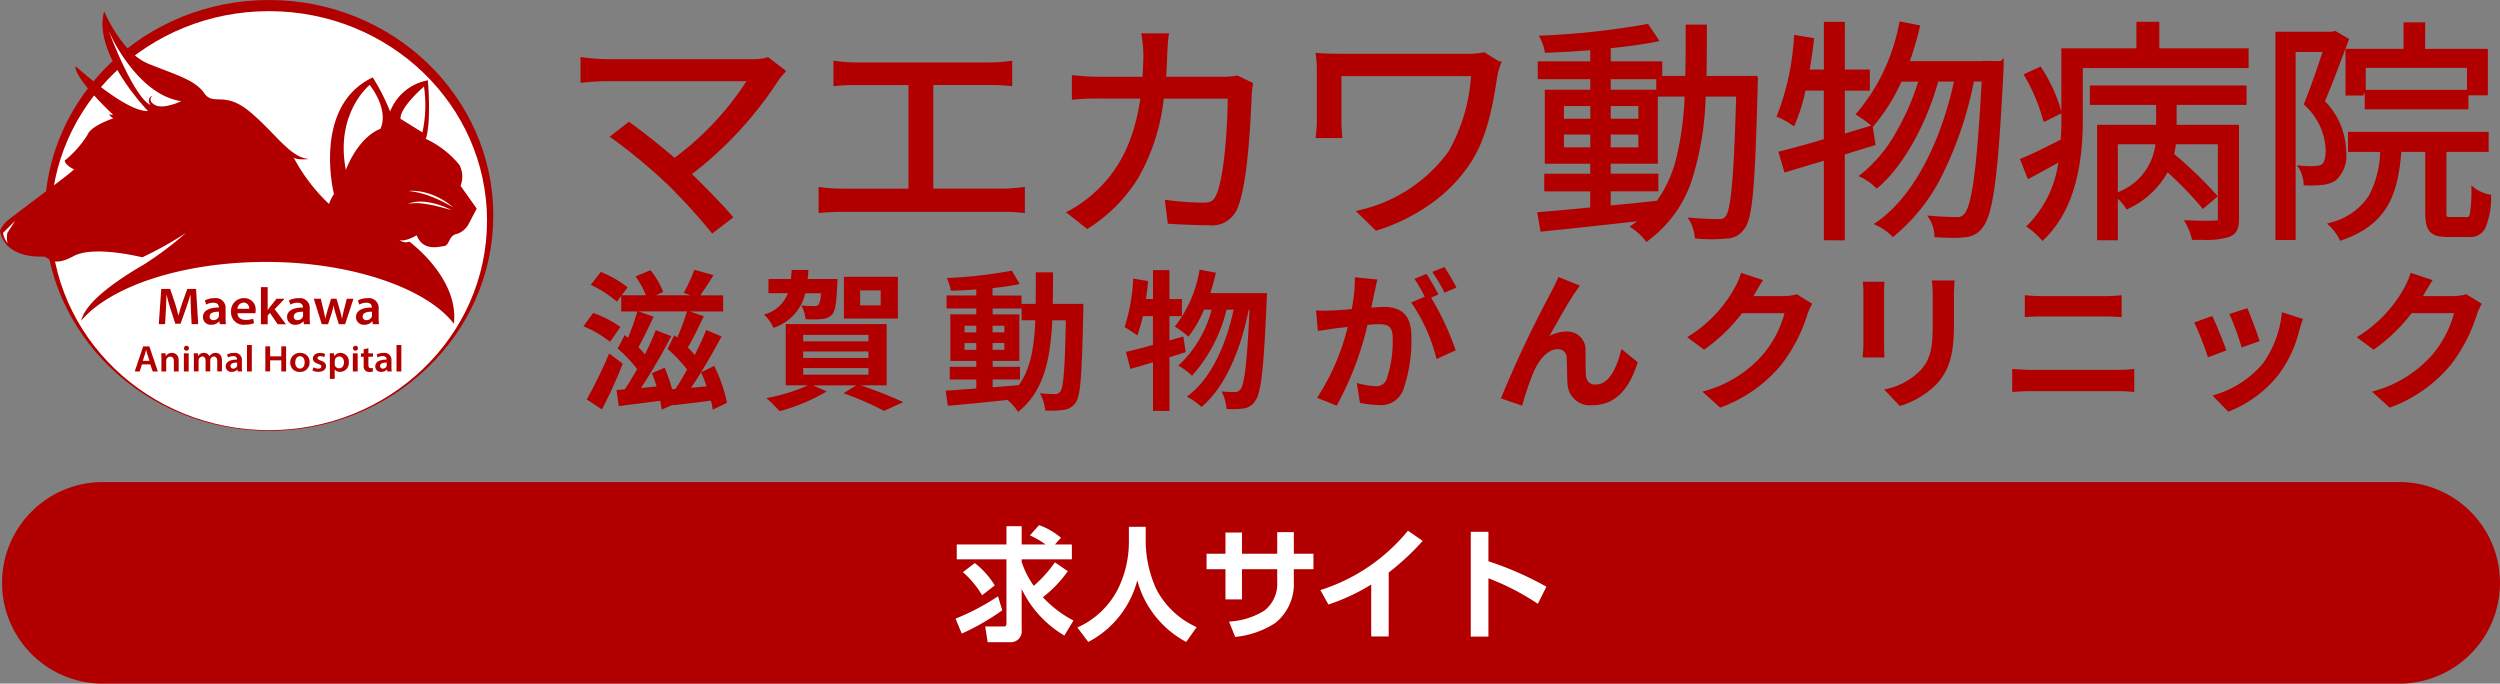 <svg xmlns="http://www.w3.org/2000/svg" width="234.04" height="63.999" viewBox="0 0 234.04 63.999">
  <rect x="0" y="0" width="234.04" height="63.999" fill="#808080" stroke="none"/>
  <g id="グループ_6838" data-name="グループ 6838" transform="translate(21329.236 23660)">
    <g id="グループ_937" data-name="グループ 937" transform="translate(-21329.236 -23660)">
      <g id="グループ_934" data-name="グループ 934" transform="translate(4.182)">
        <ellipse id="楕円形_322" data-name="楕円形 322" cx="20.464" cy="19.656" rx="20.464" ry="19.656" transform="translate(0.533 0.511)" fill="#b20000"/>
        <path id="パス_2095" data-name="パス 2095" d="M28.6,40.328c-11.578,0-21-9.045-21-20.167S17.019,0,28.6,0s21,9.045,21,20.167-9.419,20.167-21,20.167Zm0-39.3c-10.99,0-19.931,8.58-19.931,19.136S17.607,39.3,28.592,39.3s19.926-8.585,19.926-19.136S39.582,1.03,28.6,1.03Z" transform="translate(-7.6)" fill="#b20000"/>
      </g>
      <ellipse id="楕円形_323" data-name="楕円形 323" cx="20.415" cy="19.612" rx="20.415" ry="19.612" transform="translate(4.764 1.044)" fill="#fff"/>
      <g id="グループ_935" data-name="グループ 935" transform="translate(0 1.05)">
        <path id="パス_2096" data-name="パス 2096" d="M44.628,20.4l-1.522-2.143A2.362,2.362,0,0,0,43,16.3a8.956,8.956,0,0,0-3.143-2.44c.533-1.682.187-5.479.187-5.479A4.688,4.688,0,0,0,36.511,11.3a19.385,19.385,0,0,0-1.627-3.193c-5.7,2.7-3.632,10.914-3.632,10.914a4.354,4.354,0,0,0-.462.934A16.836,16.836,0,0,1,27.477,15.6c.33.286,1.445.143,1.445.143-1.775-.115-3.132-2.407-5.539-4.418s-3.4-.489-4.275-1.747S16.4,7.856,13.871,6.823,9.744,1.91,9.744,1.91c-1.121,3.957,4.1,9.342,4.1,9.342-2.066.121-6.792-4.215-6.792-4.215-.1,1.033,2.627,3.715,3.517,4.556a.568.568,0,0,1-.39-.055,1.135,1.135,0,0,0,.418.4c-.6.209-2.132.808-2.412,1.539A9.743,9.743,0,0,1,6.051,15.89c.044.456.852.813.852.813.082.115-4.226,3.248-6.193,4.792a2.455,2.455,0,0,0-.72.967s.17,2.522,4.039,2.418c.544-.016.78,1.077,2.83-.033,1.654-.9,5.166-.2,6.451.1A32.249,32.249,0,0,0,17.4,22.66a31.218,31.218,0,0,1-3.94,2.962c-4,2.335-5.55,4-5.874,5.259,2.742-3.22,9.468-5.5,17.332-5.5S39.9,27.8,42.479,31.167c.506-4.281-4.171-7.688-4.171-7.688a.927.927,0,0,1-.918-.148c.544.192,1.61-.445,1.61-.445.582,1.5,2.011,1.083,2.561,1.011s.4-1.011,1.242-1.149a1.978,1.978,0,0,0,.995-.8l.819-1.555Z" transform="translate(0.01 -1.91)" fill="#b20000"/>
        <path id="パス_2097" data-name="パス 2097" d="M70.413,14.75s-2.242,1.907-2.2,3.017l2.055,1.275a12.186,12.186,0,0,0,.148-4.286Z" transform="translate(-30.721 -7.694)" fill="#fff"/>
        <path id="パス_2098" data-name="パス 2098" d="M60.981,14.46s-3.27,2.61-2.237,7.957c0,0,1.061-2.978,3.242-3.858,0,0,.9-1.544-1.006-4.1Z" transform="translate(-26.367 -7.563)" fill="#fff"/>
        <path id="パス_2099" data-name="パス 2099" d="M73.745,34.056a13.2,13.2,0,0,0-1.995-.989,7.7,7.7,0,0,0-1.061-.341,8.225,8.225,0,0,0-1.11-.2,4.437,4.437,0,0,1,1.143.055,5.713,5.713,0,0,1,1.1.308,6.711,6.711,0,0,1,1.017.5A5.128,5.128,0,0,1,73.745,34.056Z" transform="translate(-31.339 -15.697)" fill="#fff"/>
        <path id="パス_2100" data-name="パス 2100" d="M73.544,35.133c-.67-.187-1.33-.379-2.006-.5a7.927,7.927,0,0,0-1.017-.137,3.772,3.772,0,0,0-1.022.071,2.612,2.612,0,0,1,1.028-.22,4.755,4.755,0,0,1,1.05.093,6.391,6.391,0,0,1,1.011.275,6.689,6.689,0,0,1,.956.412Z" transform="translate(-31.303 -16.521)" fill="#fff"/>
        <path id="パス_2101" data-name="パス 2101" d="M18.555,5.41s2.533,5.863,6.759,6.5c0,0-1.632.791-2.434.368s-.258-.885-.258-.885-.61.214-.192.857c0,0-1.28-.181-3.88-6.836Z" transform="translate(-8.351 -3.487)" fill="#fff"/>
      </g>
      <path id="パス_2102" data-name="パス 2102" d="M.928,39.4A2.119,2.119,0,0,1,.5,38.432L1.637,37.3.906,38.438a2.353,2.353,0,0,0,.022.973Z" transform="translate(-0.219 -16.631)" fill="#fff"/>
      <g id="グループ_936" data-name="グループ 936" transform="translate(12.612 26.881)">
        <path id="パス_2103" data-name="パス 2103" d="M30.051,50.6c-.022-.429-.044-.94-.044-1.39h-.016c-.115.407-.258.852-.407,1.269l-.506,1.429H28.59L28.128,50.5c-.137-.423-.258-.874-.352-1.286h-.011c-.016.434-.033.956-.06,1.407l-.077,1.324H27.04l.231-3.3h.83l.451,1.324c.126.39.236.78.319,1.149h.016c.093-.363.214-.764.346-1.149l.478-1.324h.819l.2,3.3h-.615L30.046,50.6Z" transform="translate(-24.787 -48.48)" fill="#b20000"/>
        <path id="パス_2104" data-name="パス 2104" d="M36.143,52.654l-.044-.264h-.016a.937.937,0,0,1-.736.319A.724.724,0,0,1,34.56,52c0-.6.561-.907,1.484-.9v-.038c0-.154-.066-.418-.506-.418a1.408,1.408,0,0,0-.67.176l-.126-.39a1.866,1.866,0,0,1,.907-.209.912.912,0,0,1,1.033,1.006v.857a3.373,3.373,0,0,0,.038.572h-.572Zm-.082-1.165c-.445-.005-.874.082-.874.445a.326.326,0,0,0,.363.341.511.511,0,0,0,.495-.33.542.542,0,0,0,.016-.132v-.33Z" transform="translate(-28.175 -49.187)" fill="#b20000"/>
        <path id="パス_2105" data-name="パス 2105" d="M39.949,51.628c.016.434.368.621.775.621a2.029,2.029,0,0,0,.692-.11l.093.412a2.34,2.34,0,0,1-.874.148A1.156,1.156,0,0,1,39.35,51.49a1.2,1.2,0,0,1,1.225-1.28,1.055,1.055,0,0,1,1.077,1.159,1.288,1.288,0,0,1-.022.253H39.96Zm1.1-.418a.524.524,0,0,0-.522-.582.6.6,0,0,0-.577.582Z" transform="translate(-30.332 -49.182)" fill="#b20000"/>
        <path id="パス_2106" data-name="パス 2106" d="M45.077,50.472h.011c.06-.093.132-.192.2-.28l.61-.764h.758l-.929.973,1.055,1.412h-.775l-.72-1.055L45.072,51v.813H44.44V48.34h.632v2.138Z" transform="translate(-32.625 -48.34)" fill="#b20000"/>
        <path id="パス_2107" data-name="パス 2107" d="M50.473,52.654l-.044-.264h-.016a.938.938,0,0,1-.736.319A.724.724,0,0,1,48.89,52c0-.6.561-.907,1.484-.9v-.038c0-.154-.066-.418-.506-.418a1.408,1.408,0,0,0-.67.176l-.126-.39a1.865,1.865,0,0,1,.907-.209.912.912,0,0,1,1.033,1.006v.857a3.373,3.373,0,0,0,.038.572h-.572Zm-.082-1.165c-.445-.005-.874.082-.874.445a.326.326,0,0,0,.363.341.511.511,0,0,0,.495-.33.542.542,0,0,0,.016-.132v-.33Z" transform="translate(-34.63 -49.187)" fill="#b20000"/>
        <path id="パス_2108" data-name="パス 2108" d="M54.1,50.32l.264,1.083c.06.253.115.511.159.769h.011c.049-.258.132-.522.2-.769l.33-1.083h.511l.313,1.055c.077.275.148.539.2.8H56.1c.038-.258.1-.517.165-.8l.275-1.055h.621L56.379,52.7h-.588l-.3-.973a6.477,6.477,0,0,1-.187-.764h-.011a5.948,5.948,0,0,1-.192.764l-.319.973h-.588L53.45,50.32h.643Z" transform="translate(-36.684 -49.232)" fill="#b20000"/>
        <path id="パス_2109" data-name="パス 2109" d="M62.213,52.654l-.044-.264h-.016a.937.937,0,0,1-.736.319A.724.724,0,0,1,60.63,52c0-.6.561-.907,1.484-.9v-.038c0-.154-.066-.418-.506-.418a1.408,1.408,0,0,0-.67.176l-.126-.39a1.865,1.865,0,0,1,.907-.209.912.912,0,0,1,1.033,1.006v.857a3.374,3.374,0,0,0,.038.572h-.572Zm-.082-1.165c-.445-.005-.874.082-.874.445a.326.326,0,0,0,.363.341.511.511,0,0,0,.495-.33.542.542,0,0,0,.016-.132v-.33Z" transform="translate(-39.918 -49.187)" fill="#b20000"/>
        <path id="パス_2110" data-name="パス 2110" d="M23.616,60.117l-.209.665H22.94l.791-2.352h.577l.8,2.352h-.484l-.225-.665Zm.709-.324-.192-.582c-.049-.148-.088-.308-.126-.445H24c-.038.137-.071.3-.115.44l-.192.583h.637Z" transform="translate(-22.94 -52.885)" fill="#b20000"/>
        <path id="パス_2111" data-name="パス 2111" d="M27.476,60.084c0-.2-.005-.357-.016-.506h.4l.022.253h.011a.655.655,0,0,1,.566-.291c.313,0,.632.192.632.731v1.011h-.451V60.32c0-.242-.093-.429-.341-.429a.373.373,0,0,0-.352.253.343.343,0,0,0-.022.137v1h-.451V60.09Z" transform="translate(-24.976 -53.385)" fill="#b20000"/>
        <path id="パス_2112" data-name="パス 2112" d="M31.766,58.561a.236.236,0,0,1-.258.231.232.232,0,1,1,.258-.231Zm-.478,2.176v-1.7h.451v1.7Z" transform="translate(-26.688 -52.84)" fill="#b20000"/>
        <path id="パス_2113" data-name="パス 2113" d="M33.006,60.084c0-.2-.005-.357-.016-.506h.385l.022.247h.011a.62.62,0,0,1,.55-.286.515.515,0,0,1,.495.313h.005a.679.679,0,0,1,.22-.214.627.627,0,0,1,.363-.1c.3,0,.593.192.593.736v1h-.44v-.94c0-.286-.1-.451-.319-.451a.336.336,0,0,0-.313.225.39.39,0,0,0-.022.143v1.022H34.1v-.984c0-.242-.1-.407-.308-.407a.355.355,0,0,0-.324.242.41.41,0,0,0-.022.143v1.006h-.44V60.084Z" transform="translate(-27.467 -53.385)" fill="#b20000"/>
        <path id="パス_2114" data-name="パス 2114" d="M39.572,61.286l-.033-.187h-.011a.678.678,0,0,1-.528.225.516.516,0,0,1-.561-.506c0-.429.4-.648,1.061-.643v-.027c0-.11-.044-.3-.363-.3a.994.994,0,0,0-.478.126l-.088-.28a1.375,1.375,0,0,1,.648-.148.65.65,0,0,1,.736.714v.61a2.279,2.279,0,0,0,.027.412h-.407Zm-.06-.835c-.319,0-.621.06-.621.319a.236.236,0,0,0,.258.247.362.362,0,0,0,.352-.236.272.272,0,0,0,.011-.093Z" transform="translate(-29.922 -53.39)" fill="#b20000"/>
        <path id="パス_2115" data-name="パス 2115" d="M42.07,58.2h.451v2.478H42.07Z" transform="translate(-31.558 -52.782)" fill="#b20000"/>
        <path id="パス_2116" data-name="パス 2116" d="M45.641,58.42v.94h1.044v-.94h.451v2.352h-.451V59.733H45.641v1.039H45.19V58.42Z" transform="translate(-32.963 -52.881)" fill="#b20000"/>
        <path id="パス_2117" data-name="パス 2117" d="M51.248,60.418a.866.866,0,0,1-.918.907.838.838,0,0,1-.89-.874.868.868,0,0,1,.923-.9.831.831,0,0,1,.885.874Zm-1.346.016c0,.324.17.577.445.577s.44-.236.44-.582c0-.269-.126-.572-.434-.572s-.445.3-.445.577Z" transform="translate(-34.878 -53.39)" fill="#b20000"/>
        <path id="パス_2118" data-name="パス 2118" d="M53.3,60.891a.993.993,0,0,0,.456.126c.2,0,.286-.077.286-.192s-.071-.176-.291-.247c-.352-.115-.495-.3-.495-.495,0-.3.258-.533.676-.533a1.145,1.145,0,0,1,.473.1l-.088.3a.877.877,0,0,0-.379-.1c-.159,0-.247.077-.247.181s.088.159.313.236c.324.11.473.269.478.517,0,.308-.253.533-.725.533a1.189,1.189,0,0,1-.544-.121l.093-.313Z" transform="translate(-36.576 -53.39)" fill="#b20000"/>
        <path id="パス_2119" data-name="パス 2119" d="M56.176,60.149c0-.22-.005-.4-.016-.566h.4l.022.264h.005a.7.7,0,0,1,.61-.3.784.784,0,0,1,.747.863.826.826,0,0,1-.813.912.582.582,0,0,1-.5-.225h-.005v.879h-.451v-1.83Zm.451.423a.374.374,0,0,0,.011.115.4.4,0,0,0,.4.3c.286,0,.456-.225.456-.561,0-.3-.154-.544-.445-.544a.41.41,0,0,0-.4.319.354.354,0,0,0-.016.11v.264Z" transform="translate(-37.905 -53.39)" fill="#b20000"/>
        <path id="パス_2120" data-name="パス 2120" d="M60.556,58.561a.236.236,0,0,1-.258.231.232.232,0,1,1,.258-.231Zm-.478,2.176v-1.7h.451v1.7Z" transform="translate(-39.657 -52.84)" fill="#b20000"/>
        <path id="パス_2121" data-name="パス 2121" d="M62.178,58.73v.489h.429v.319h-.429v.753c0,.209.06.313.231.313a.7.7,0,0,0,.176-.016l.011.33a1.129,1.129,0,0,1-.33.044.545.545,0,0,1-.39-.143.647.647,0,0,1-.143-.478v-.8H61.48v-.319h.253v-.385l.44-.1Z" transform="translate(-40.301 -53.02)" fill="#b20000"/>
        <path id="パス_2122" data-name="パス 2122" d="M65.052,61.286l-.033-.187h-.011a.678.678,0,0,1-.528.225.516.516,0,0,1-.561-.506c0-.429.4-.648,1.061-.643v-.027c0-.11-.044-.3-.363-.3a.994.994,0,0,0-.478.126l-.088-.28a1.375,1.375,0,0,1,.648-.148.65.65,0,0,1,.736.714v.61a2.279,2.279,0,0,0,.027.412h-.407Zm-.06-.835c-.319,0-.621.06-.621.319a.236.236,0,0,0,.258.247.362.362,0,0,0,.352-.236.272.272,0,0,0,.011-.093Z" transform="translate(-41.401 -53.39)" fill="#b20000"/>
        <path id="パス_2123" data-name="パス 2123" d="M67.54,58.2h.451v2.478H67.54Z" transform="translate(-43.031 -52.782)" fill="#b20000"/>
      </g>
    </g>
    <g id="グループ_938" data-name="グループ 938" transform="translate(-21329.043 -23614.873)">
      <path id="パス_40405" data-name="パス 40405" d="M9.436,0H224.41a9.436,9.436,0,1,1,0,18.872H9.436A9.436,9.436,0,0,1,9.436,0Z" transform="translate(0 0)" fill="#b20000"/>
      <path id="パス_40404" data-name="パス 40404" d="M-26.037-5.339a11.163,11.163,0,0,0,2.332-2.435L-24.911-8.6A12.4,12.4,0,0,1-26.887-6.4a8.238,8.238,0,0,1-1.137-2.24v-.241h4.7v-1.39h-1.585l.563-.632a6.748,6.748,0,0,0-2.045-1.183l-.862.965a7.524,7.524,0,0,1,1.47.85h-2.24v-1.712h-1.424v1.712H-34.1v1.39h4.652v6c0,.276-.138.287-.276.287h-1.712l.23,1.47h2.125a1.016,1.016,0,0,0,1.057-1.149V-6.109a10.125,10.125,0,0,0,4,4.365l.85-1.413A10.23,10.23,0,0,1-26.037-5.339Zm-6.375-3.193-1.114.85a9.026,9.026,0,0,1,1.8,2.16l1.183-.919A7.732,7.732,0,0,0-32.413-8.532ZM-33.63-1.927A22.545,22.545,0,0,0-29.839-4.11l-.4-1.31a21.873,21.873,0,0,1-3.975,2.091Zm21.986-.609A7.852,7.852,0,0,1-15.423-6.1a10.928,10.928,0,0,1-.988-4.434v-1.39h-1.574v1.436a9.983,9.983,0,0,1-.988,4.308A7.8,7.8,0,0,1-22.809-2.5l1.022,1.355A9.1,9.1,0,0,0-17.2-6.913,9.257,9.257,0,0,0-12.62-1.146Zm9.1-6.869v-2.022H-4.1v2.022H-7.4v-1.987H-8.944v1.987h-1.769v1.447h1.769v2.826H-7.4V-7.958H-4.1v1.149A3.185,3.185,0,0,1-5.326-4.064,7.056,7.056,0,0,1-8.611-3.053l.574,1.436a8.354,8.354,0,0,0,3.745-1.3A4.647,4.647,0,0,0-2.546-6.8v-1.16H-.708V-9.405Zm8.88,1.758a22.841,22.841,0,0,0,3.182-2.964l-1.378-.953a17.285,17.285,0,0,1-8.2,5.56L.694-4.65A19.024,19.024,0,0,0,4.7-6.522v4.859H6.334ZM15.673-8.7v-2.757H14.019v9.81h1.654V-7.108A23.238,23.238,0,0,1,20.3-4.719l.8-1.6A30.13,30.13,0,0,0,15.673-8.7Z" transform="translate(123.475 16.117)" fill="#fff"/>
    </g>
    <g id="グループ_6905" data-name="グループ 6905" transform="translate(0 2)">
      <path id="合体_44" data-name="合体 44" d="M99.659,20.495a5.53,5.53,0,0,0-1.2-1.116l-.256-.166.251-.169c.159-.1.307-.215.451-.327-2.624.3-5.595.618-8.85.955l-.182.019-.317-1.827.215-.015c1.254-.1,2.856-.244,4.75-.428V15.915h-4.3V14.262h4.3v-.936H90.27V6.4h4.254V5.415H89.61V3.744h4.913V2.706c-1.518.112-2.884.19-4.067.229l-.169.005-.033-.166a4.226,4.226,0,0,0-.389-1.141l-.159-.283.322-.019A73.9,73.9,0,0,0,99.8.259l.13-.025,1.081,1.6-.287.064c-1.039.218-2.4.418-4.279.618V3.744h4.822V5.108h2.154c.038-1.476.038-3,.038-4.611V.3h1.984V.5c0,1.539,0,3.129-.038,4.611h4.741l.082.166-.005.047c0,.01-.025.615-.025.83v.005c-.12,4.424-.23,7.592-.418,9.7-.179,2.032-.423,3.07-.847,3.588a2.032,2.032,0,0,1-1.658.886,15.405,15.405,0,0,1-2.784.005l-.167-.014-.015-.166a4.074,4.074,0,0,0-.451-1.453l-.207-.337.389.03c.98.083,1.961.112,2.51.112a.685.685,0,0,0,.663-.278v-.005c.558-.677.793-4.953.97-11.182h-2.856a27.894,27.894,0,0,1-1.264,7.731,11.482,11.482,0,0,1-4.128,5.76l-.159.117ZM96.443,17.23c1.543-.137,2.994-.288,4.326-.439h.005a11.963,11.963,0,0,0,1.881-4.294,29.824,29.824,0,0,0,.706-5.454h-2.51v6.282H96.443v.936H100.9v1.653H96.443Zm0-5.435h2.585v-1.2H96.443Zm-4.381,0h2.467v-1.2H92.062Zm4.381-2.68h2.585V7.929H96.443Zm-4.381,0h2.467V7.929H92.062ZM96.443,6.4h4.264V5.415H96.443Zm40.281,14a7.736,7.736,0,0,0-1.182-1.058l-.21-.137.177-.174a10.305,10.305,0,0,0,2.832-5.809c-.9.5-1.8,1-2.645,1.451l-.2.1-.745-1.886.182-.073c.867-.352,1.967-.9,3.13-1.487.169-.083.337-.171.506-.254.043-.687.062-1.3.062-1.876V8.608l-1.485.75h-.207l-.033-.156a16.629,16.629,0,0,0-1.707-4.05l-.11-.191,1.6-.73.092.141a14.548,14.548,0,0,1,1.845,4.055v-5.9h7.029V.044H147.8V2.525h8.36V4.372H140.637V9.226c0,5.166-1.187,8.827-3.629,11.191l-.149.142Zm27.917-.025a4.483,4.483,0,0,0-.883-1.2l-.261-.234.332-.107a6.017,6.017,0,0,0,3.586-2.511,9.183,9.183,0,0,0,1.054-4.1h-3.006V10.347h13.169V12.22h-3.956V17.9c0,.078,0,.322.048.371.028.029.134.044.326.044H176.6c.125,0,.207,0,.279-.322a14.131,14.131,0,0,0,.14-2.223l0-.415.317.264a3.512,3.512,0,0,0,1.361.589l.174.034-.01.176a7.448,7.448,0,0,1-.538,2.934,1.573,1.573,0,0,1-1.568.833H174.8c-1.617,0-2.106-.532-2.106-2.286V12.22h-2.236c-.336,4.128-1.385,6.808-5.571,8.266l-.174.063Zm-48.247.117V13.048c-.726.215-1.433.428-2.121.633-.484.147-.942.283-1.379.415l-.187.052-.568-1.944.2-.054c.164-.039.332-.088.509-.13,1.054-.279,2.241-.591,3.544-.991V6.483h-1.717a16.486,16.486,0,0,1-.975,3.132l-.1.215-.192-.132a7.177,7.177,0,0,0-1.249-.7l-.207-.073.092-.2a23.9,23.9,0,0,0,1.552-7.249l.025-.21,1.866.308-.02.19c-.1.887-.24,1.775-.394,2.745h1.323V.049h1.966v4.46H120.7V6.487h-2.341V10.5l2.467-.74-.01-.01a11.36,11.36,0,0,0-1.269-.921l-.2-.127.169-.179A18.045,18.045,0,0,0,123.441.19l.043-.19,1.932.384-.048.2a27.926,27.926,0,0,1-.927,3.139h6.792V3.7l1.707.024.289-.291v.481c0,.064-.005.62-.025.83-.259,5.078-.5,8.334-.8,10.552-.292,2.159-.643,3.392-1.149,4.006a2.157,2.157,0,0,1-1.7.908,7.888,7.888,0,0,1-1.067.058c-.433,0-.96-.019-1.562-.058l-.174-.01-.008-.176a3.252,3.252,0,0,0-.448-1.5l-.235-.347.418.034c1.149.1,2.106.108,2.37.108a.789.789,0,0,0,.693-.3l.005-.005c.711-.755,1.2-4.46,1.62-12.379h-.727a34.614,34.614,0,0,1-2.7,8.207,17.378,17.378,0,0,1-4.755,6.25l-.144.107-.12-.132a4.887,4.887,0,0,0-1.351-.945l-.307-.147.284-.195c3.255-2.26,5.884-7.042,7.23-13.139H127.1c-1.149,4.113-3.34,7.984-5.615,9.9l-.139.117-.13-.127a5.192,5.192,0,0,0-1.284-.906l-.287-.142.254-.195a13.325,13.325,0,0,0,3.2-3.811,23.249,23.249,0,0,0,2.131-4.834h-1.568a17.879,17.879,0,0,1-2.567,4.1l-.12.137.264,1.692-2.884.887v8.041Zm25.581,0V9.685H147.5V7.823H141.3V6h14.667V7.823h-6.547V9.685h5.84v8.806c0,.814-.159,1.385-.942,1.7a7.548,7.548,0,0,1-2.51.262c-.22,0-.476,0-.793,0h-.154l-.033-.152a6.268,6.268,0,0,0-.548-1.378l-.179-.308.356.01c.645.025,1.294.039,1.832.039.346,0,.616-.005.737-.019h.018c.235,0,.235-.01.235-.171V11.507h-3.928c-.038.3-.09.6-.159.913a37.983,37.983,0,0,1,3.953,3.811l.129.151-1.4,1.184-.125-.161a32.724,32.724,0,0,0-3.173-3.27,8.064,8.064,0,0,1-3.678,3.4l-.169.083-.092-.166a4.382,4.382,0,0,0-.72-.848v3.891Zm1.942-4.5a5.463,5.463,0,0,0,3.514-4.484h-3.514Zm14.754,4.475V.97h5.269l.327-.078,1.3.76-.058.161c-.115.3-.235.615-.356.94-.581,1.546-1.236,3.3-1.85,4.724a6.828,6.828,0,0,1,1.986,4.733,3.093,3.093,0,0,1-.972,2.675,2.738,2.738,0,0,1-1.274.428c-.356.036-.745.054-1.124.054-.144,0-.284-.005-.423-.01l-.179-.008-.01-.176a3.125,3.125,0,0,0-.4-1.355l-.22-.342.4.034c.356.03.625.044.85.044a2.809,2.809,0,0,0,.424-.024h.028a1.223,1.223,0,0,0,.62-.142c.235-.169.366-.652.366-1.326a5.977,5.977,0,0,0-1.966-4.206l-.092-.091.053-.122c.5-1.229,1.062-2.794,1.707-4.777h-2.515v17.6ZM12.2,19.711a54.189,54.189,0,0,0-4.073-4.46,52.668,52.668,0,0,0-5.177-4.3l-.23-.151L4.533,9.4l.115.083c.89.628,2.707,2.047,4.154,3.29A27.521,27.521,0,0,0,15.537,5.6H2.518c-.63,0-1.4.044-2.3.132L0,5.757V3.334l.225.034a17.7,17.7,0,0,0,2.293.171H16.066a4.806,4.806,0,0,0,1.39-.161l.1-.034,1.39,1.072.015-.02.144.142.154.117-.149.161v.005a5.708,5.708,0,0,0-.548.654,35.271,35.271,0,0,1-8.13,8.822c1.226,1.189,2.8,2.787,3.731,3.889l.14.161-1.986,1.521Zm60.38-1.954.342-.088a14.187,14.187,0,0,0,8.34-5.493,16.446,16.446,0,0,0,2.1-7.049H71.233V9.32c0,.345.023.9.067,1.388l.018.215H68.809l.028-.225A10.5,10.5,0,0,0,68.93,9.32V4.639A10.16,10.16,0,0,0,68.838,3.2L68.8,2.953l.241.015c.581.044,1.395.068,2.418.068H83.13a6.924,6.924,0,0,0,1.39-.13l.077-.02L86,3.757h.246l-.115.278a8.9,8.9,0,0,0-.284.97l-.013.088c-.4,2.545-.9,5.708-2.539,8.2a14.368,14.368,0,0,1-3.678,3.773,17.635,17.635,0,0,1-5.049,2.5l-.11.034Zm-27.132.112.274-.142A11.551,11.551,0,0,0,48,16.128l.005-.005c2.423-2.13,3.828-4.961,4.4-8.895H48.815a24.464,24.464,0,0,0-2.592.088L46,7.34V5.031l.22.024a24.7,24.7,0,0,0,2.572.132h3.818c.038-.654.082-1.326.082-2.042a12.386,12.386,0,0,0-.159-1.785l-.043-.239h2.6l-.033.229c-.067.488-.11,1.239-.135,1.785-.018.7-.057,1.375-.1,2.052h5.2a8.284,8.284,0,0,0,1.423-.108l.062-.008L62.6,5.6V5.591l.244.122.12.058-.023.151a6.394,6.394,0,0,0-.11,1.04v.014l-.005.083c-.1,2.32-.371,8.481-1.4,10.6a2.562,2.562,0,0,1-2.61,1.427c-1.226,0-2.605-.068-3.673-.13l-.164-.01L54.7,16.7l.251.034a28.384,28.384,0,0,0,3.36.239c.63,0,.937-.161,1.139-.6l.005-.01c.827-1.593,1.121-6.785,1.134-9.128H54.6a19.218,19.218,0,0,1-2.375,7.4,14.767,14.767,0,0,1-4.668,4.729l-.117.078Zm-4.077.054a14.289,14.289,0,0,0-1.86-.088H24.484c-.73,0-1.374.029-1.981.088l-.215.019V15.5l.22.029a16.126,16.126,0,0,0,1.976.132H30.7v-9.7H25.783c-.4,0-1.318.019-1.886.086l-.22.03V3.679l.225.034a14.713,14.713,0,0,0,1.881.132h12.5a14.994,14.994,0,0,0,1.909-.132l.22-.029V6.069l-.217-.025c-.673-.073-1.485-.086-1.912-.086H33.023v9.7h6.49a16.267,16.267,0,0,0,1.865-.132l.22-.029v2.452ZM167.031,8.238V6.746h-.1v.2h-1.7V2.574h5.433V.093h2.024V2.574h5.87V6.925h-1.819V8.238Zm.092-1.824H176.6V4.353h-9.474Z" transform="translate(-21274.889 -23660)" fill="#b20000"/>
      <g id="グループ_6904" data-name="グループ 6904" transform="translate(1014.367 -1240.652)">
        <path id="パス_40447" data-name="パス 40447" d="M188.285,76.21A9.883,9.883,0,0,0,185.8,74.77l.905-1.256a9.679,9.679,0,0,1,2.557,1.315l-.971,1.381Zm1.2,2.048a46.068,46.068,0,0,1-1.949,4.282l-1.427-.932a42.385,42.385,0,0,0,2.1-4.3l1.269.945Zm8.419,4.308a5.33,5.33,0,0,0-.172-.846c-1.242.172-2.485.311-3.529.436l-.013-.059-1.07.469c-.026-.251-.073-.535-.126-.833-1.381.185-2.756.35-3.886.5l-.211-1.513c.238-.013.5-.026.78-.059.37-.548.76-1.2,1.156-1.9a14.612,14.612,0,0,0-1.824-1.923l.648-1.255a3.944,3.944,0,0,0,.311.251,19.374,19.374,0,0,0,.872-2.458h-1.5V71.915l-.41.535a10.483,10.483,0,0,0-2.445-1.566l.945-1.216a10.663,10.663,0,0,1,2.511,1.441l-.562.747h2.273a8.612,8.612,0,0,0-.971-1.764l1.4-.581a7.842,7.842,0,0,1,1.189,2.035l-.681.311h3.251l-.648-.225a15.831,15.831,0,0,0,.991-2.161l1.791.5c-.423.694-.859,1.368-1.229,1.89h2.134v1.513h-3.119l1.315.449c-.5,1-1.018,2.121-1.5,2.921a8.776,8.776,0,0,1,.648.707c.41-.819.793-1.639,1.07-2.346l1.441.608c-.833,1.54-1.89,3.4-2.855,4.8.469-.04.958-.086,1.454-.139a13.024,13.024,0,0,0-.522-1.3l1.229-.608a13.72,13.72,0,0,1,1.2,3.463l-1.341.634Zm-3.885-6.879a54.682,54.682,0,0,1-2.822,4.844c.463-.04.958-.086,1.454-.139-.126-.436-.284-.859-.436-1.242l1.189-.509a14.572,14.572,0,0,1,.694,2l.311-.013c.35-.522.734-1.156,1.1-1.824a14.723,14.723,0,0,0-1.837-1.936l.634-1.269.271.225a21.023,21.023,0,0,0,.918-2.458h-4.546l1.427.5c-.469.958-.971,2.048-1.427,2.855.225.225.423.449.608.661.4-.78.747-1.566,1.018-2.26l1.454.562Z" transform="translate(-22474.785 -22465.563)" fill="#b20000"/>
        <path id="パス_40448" data-name="パス 40448" d="M215.242,71.657a4.439,4.439,0,0,1-2.98,3.251,3.84,3.84,0,0,0-.892-1.242,3.242,3.242,0,0,0,2.247-2h-1.824V70.336h2.1c.026-.271.059-.548.073-.846h1.566c-.013.3-.04.582-.073.846h2.8s-.013.35-.026.535c-.073,1.665-.185,2.458-.482,2.8a1.416,1.416,0,0,1-.932.41,8.9,8.9,0,0,1-1.553.013,3.187,3.187,0,0,0-.4-1.282,10.685,10.685,0,0,0,1.2.059.512.512,0,0,0,.423-.126,2.307,2.307,0,0,0,.212-1.07h-1.467Zm5.207,8.643a42,42,0,0,1,3.971,1.566l-1.811.819a28.162,28.162,0,0,0-3.786-1.652l1.17-.733h-4.024l1.282.562a17.593,17.593,0,0,1-4.408,1.85c-.3-.324-.892-.932-1.242-1.229a16.429,16.429,0,0,0,3.886-1.189h-2.075V74.558h9.449v5.736h-2.412Zm-5.405-4.123h6.112v-.608h-6.112Zm0,1.553h6.112v-.608h-6.112Zm0,1.566h6.112v-.621h-6.112Zm8.868-5.253h-5.055V70.131h5.055ZM222.3,71.406h-1.923v1.4H222.3Z" transform="translate(-22483.457 -22465.568)" fill="#b20000"/>
        <path id="パス_40449" data-name="パス 40449" d="M250.012,72.7s-.013.548-.013.747c-.126,5.775-.238,7.824-.694,8.471a1.562,1.562,0,0,1-1.117.707,9.4,9.4,0,0,1-1.751.059,3.892,3.892,0,0,0-.5-1.612c.621.059,1.156.073,1.427.073a.531.531,0,0,0,.482-.238c.3-.383.436-2.1.522-6.667H247.1c-.185,3.786-.833,6.694-3.2,8.571a5.474,5.474,0,0,0-.991-1.117c-2.035.211-4.064.423-5.59.548l-.2-1.414c.793-.059,1.778-.126,2.868-.2v-.846H237.5V78.59h2.485v-.548h-2.432V73.68h2.432v-.548h-2.782V71.916h2.782v-.562c-.819.059-1.626.1-2.385.112a5.214,5.214,0,0,0-.37-1.183,42.952,42.952,0,0,0,6.086-.694l.734,1.256c-.747.159-1.626.284-2.544.383v.694h2.709v.78h1.328c.013-.932.013-1.9.013-2.954h1.612c0,1.031,0,2.022-.026,2.954h2.868Zm-11.128,2.67h1.1v-.621h-1.1Zm1.1,1.639V76.37h-1.1V77Zm1.526,3.5c.806-.059,1.639-.126,2.458-.2,1.1-1.526,1.441-3.542,1.54-6.073h-1.282v-1.1h-2.709v.548h2.5v4.361h-2.5v.548h2.557V79.78h-2.557v.72Zm1.1-5.141v-.621h-1.1v.621Zm-1.1,1V77h1.1v-.634Z" transform="translate(-22492.191 -22465.602)" fill="#b20000"/>
        <path id="パス_40450" data-name="パス 40450" d="M268.193,77.185c-.509.139-1,.311-1.526.469v5.029h-1.54v-4.56c-.76.225-1.467.449-2.121.621l-.41-1.593c.707-.159,1.566-.383,2.524-.648v-2.7h-.945a12.334,12.334,0,0,1-.522,1.811,12.211,12.211,0,0,0-1.183-.78,17.657,17.657,0,0,0,.806-4.546l1.4.238c-.06.568-.126,1.117-.211,1.678h.661V69.5h1.54v2.709h1.17v1.6h-1.17v2.273l1.3-.37.225,1.48Zm7.6-5.524s-.013.562-.026.76c-.271,6.3-.522,8.6-1.057,9.3a1.536,1.536,0,0,1-1.1.733,7.588,7.588,0,0,1-1.592.04,4.58,4.58,0,0,0-.469-1.639,10.894,10.894,0,0,0,1.255.059.6.6,0,0,0,.522-.271c.35-.449.608-2.372.833-7.441h-.073c-.694,3.555-2.148,7.229-4.421,9.106a6.263,6.263,0,0,0-1.368-.971c2.26-1.626,3.674-4.83,4.375-8.134h-.661a14.341,14.341,0,0,1-3.231,6.185,5.907,5.907,0,0,0-1.282-.945,10.937,10.937,0,0,0,3.119-5.24h-.72a10.553,10.553,0,0,1-1.454,2.524,9.586,9.586,0,0,0-1.269-.945,11.683,11.683,0,0,0,2.313-5.326l1.526.284c-.139.648-.324,1.282-.522,1.91h5.306Z" transform="translate(-22500.791 -22465.559)" fill="#b20000"/>
        <path id="パス_40451" data-name="パス 40451" d="M295.071,71.419c-.086.423-.2.945-.3,1.454.482-.026.892-.059,1.189-.059,1.493,0,2.557.661,2.557,2.7a13.816,13.816,0,0,1-.806,5.181,2.238,2.238,0,0,1-2.313,1.3,9.191,9.191,0,0,1-1.692-.2l-.3-1.863a7.935,7.935,0,0,0,1.725.3,1.027,1.027,0,0,0,1.057-.608,11.151,11.151,0,0,0,.582-3.912c0-1.13-.5-1.282-1.368-1.282-.225,0-.582.026-.991.059a29.571,29.571,0,0,1-2.881,7.566l-1.837-.733a21.694,21.694,0,0,0,2.868-6.634c-.509.059-.958.112-1.216.139-.41.073-1.143.172-1.579.238l-.172-1.923a14.45,14.45,0,0,0,1.513,0c.436-.013,1.1-.059,1.824-.126a14.443,14.443,0,0,0,.3-2.98l2.1.211c-.086.37-.185.819-.251,1.17Zm5.987.225-.694.3a25.453,25.453,0,0,1,2.3,4.93l-1.791.819A15.9,15.9,0,0,0,298.5,72.4l1.269-.548a15.954,15.954,0,0,0-.958-1.665l1.117-.469c.35.522.859,1.414,1.13,1.936ZM302.737,71l-1.117.482a15.666,15.666,0,0,0-1.143-1.949l1.13-.449A17.658,17.658,0,0,1,302.737,71Z" transform="translate(-22509.994 -22465.428)" fill="#b20000"/>
        <path id="パス_40452" data-name="パス 40452" d="M322.7,71.957c-.694,1.018-1.678,2.822-2.385,4.064a3.283,3.283,0,0,1,1.626-.423,1.685,1.685,0,0,1,1.751,1.837c.026.634-.013,1.764.059,2.359a.821.821,0,0,0,.919.76c1.229,0,1.976-1.579,2.385-3.33l1.526,1.242c-.734,2.412-2.049,4.024-4.209,4.024a2.1,2.1,0,0,1-2.359-1.963c-.059-.747-.04-1.91-.086-2.485a.774.774,0,0,0-.833-.793c-.958,0-1.751.991-2.26,2.134a28.673,28.673,0,0,0-1.07,3.152l-1.989-.681a107.637,107.637,0,0,1,4.692-9.925c.185-.383.449-.846.694-1.441l2,.806c-.139.2-.3.436-.449.661Z" transform="translate(-22518.869 -22465.906)" fill="#b20000"/>
        <path id="パス_40453" data-name="パス 40453" d="M348.408,72.008a.486.486,0,0,0-.04.073h2.841a4.519,4.519,0,0,0,1.229-.172l1.441.892a5.816,5.816,0,0,0-.463,1.018,14.886,14.886,0,0,1-2.458,4.718,13.251,13.251,0,0,1-5.7,3.985l-1.665-1.5a11.22,11.22,0,0,0,5.689-3.489,10.058,10.058,0,0,0,2-3.852h-3.971a15.962,15.962,0,0,1-3.562,3.416l-1.579-1.17a12.454,12.454,0,0,0,4.408-4.546,6.749,6.749,0,0,0,.634-1.48l2.062.681c-.324.5-.694,1.13-.859,1.441Z" transform="translate(-22527.826 -22465.711)" fill="#b20000"/>
        <path id="パス_40454" data-name="パス 40454" d="M369.029,72.193v4.771c0,.35.013.905.04,1.229H367.02c.013-.271.073-.819.073-1.242V72.193a9.25,9.25,0,0,0-.059-1.09h2.035C369.042,71.426,369.029,71.737,369.029,72.193Zm6.542.211v2.8c0,3.033-.595,4.348-1.639,5.5a8.291,8.291,0,0,1-3.43,2.035l-1.467-1.553a6.362,6.362,0,0,0,3.39-1.778c.971-1.057,1.156-2.121,1.156-4.322V72.4a9.576,9.576,0,0,0-.086-1.414h2.134c-.026.4-.06.846-.06,1.414Z" transform="translate(-22536.252 -22466.076)" fill="#b20000"/>
        <path id="パス_40455" data-name="パス 40455" d="M389.984,80.061h8.108a13.591,13.591,0,0,0,1.553-.086v2.161a14.555,14.555,0,0,0-1.553-.086h-8.108c-.548,0-1.242.04-1.764.086V79.975C388.768,80.015,389.436,80.061,389.984,80.061Zm1.07-6.905H396.9a14.765,14.765,0,0,0,1.566-.086v2.048c-.41-.013-1.071-.059-1.566-.059h-5.835c-.535,0-1.189.026-1.665.059V73.07A15.723,15.723,0,0,0,391.055,73.156Z" transform="translate(-22543.447 -22466.783)" fill="#b20000"/>
        <path id="パス_40456" data-name="パス 40456" d="M417.017,78.858l-1.725.648a28.673,28.673,0,0,0-1.282-3.264l1.692-.608c.35.72,1.031,2.432,1.315,3.218Zm6.833-1.9a11.349,11.349,0,0,1-1.923,4.137,11.063,11.063,0,0,1-4.731,3.5l-1.48-1.513a9.456,9.456,0,0,0,4.685-2.954,9.713,9.713,0,0,0,1.811-4.844l1.976.634c-.172.449-.251.747-.337,1.031Zm-3.714,1.031-1.692.595a24.093,24.093,0,0,0-1.143-3.132l1.678-.548c.271.608.958,2.445,1.156,3.093Z" transform="translate(-22552.195 -22467.404)" fill="#b20000"/>
        <path id="パス_40457" data-name="パス 40457" d="M443.258,72.008a.482.482,0,0,0-.04.073h2.841a4.519,4.519,0,0,0,1.229-.172l1.441.892a5.816,5.816,0,0,0-.462,1.018,14.888,14.888,0,0,1-2.458,4.718,13.251,13.251,0,0,1-5.7,3.985l-1.665-1.5a11.219,11.219,0,0,0,5.689-3.489,10.057,10.057,0,0,0,2-3.852h-3.971A15.96,15.96,0,0,1,438.6,77.1l-1.579-1.17a12.454,12.454,0,0,0,4.408-4.546,6.749,6.749,0,0,0,.634-1.48l2.062.681c-.324.5-.694,1.13-.859,1.441Z" transform="translate(-22559.998 -22465.711)" fill="#b20000"/>
      </g>
    </g>
  </g>
</svg>
